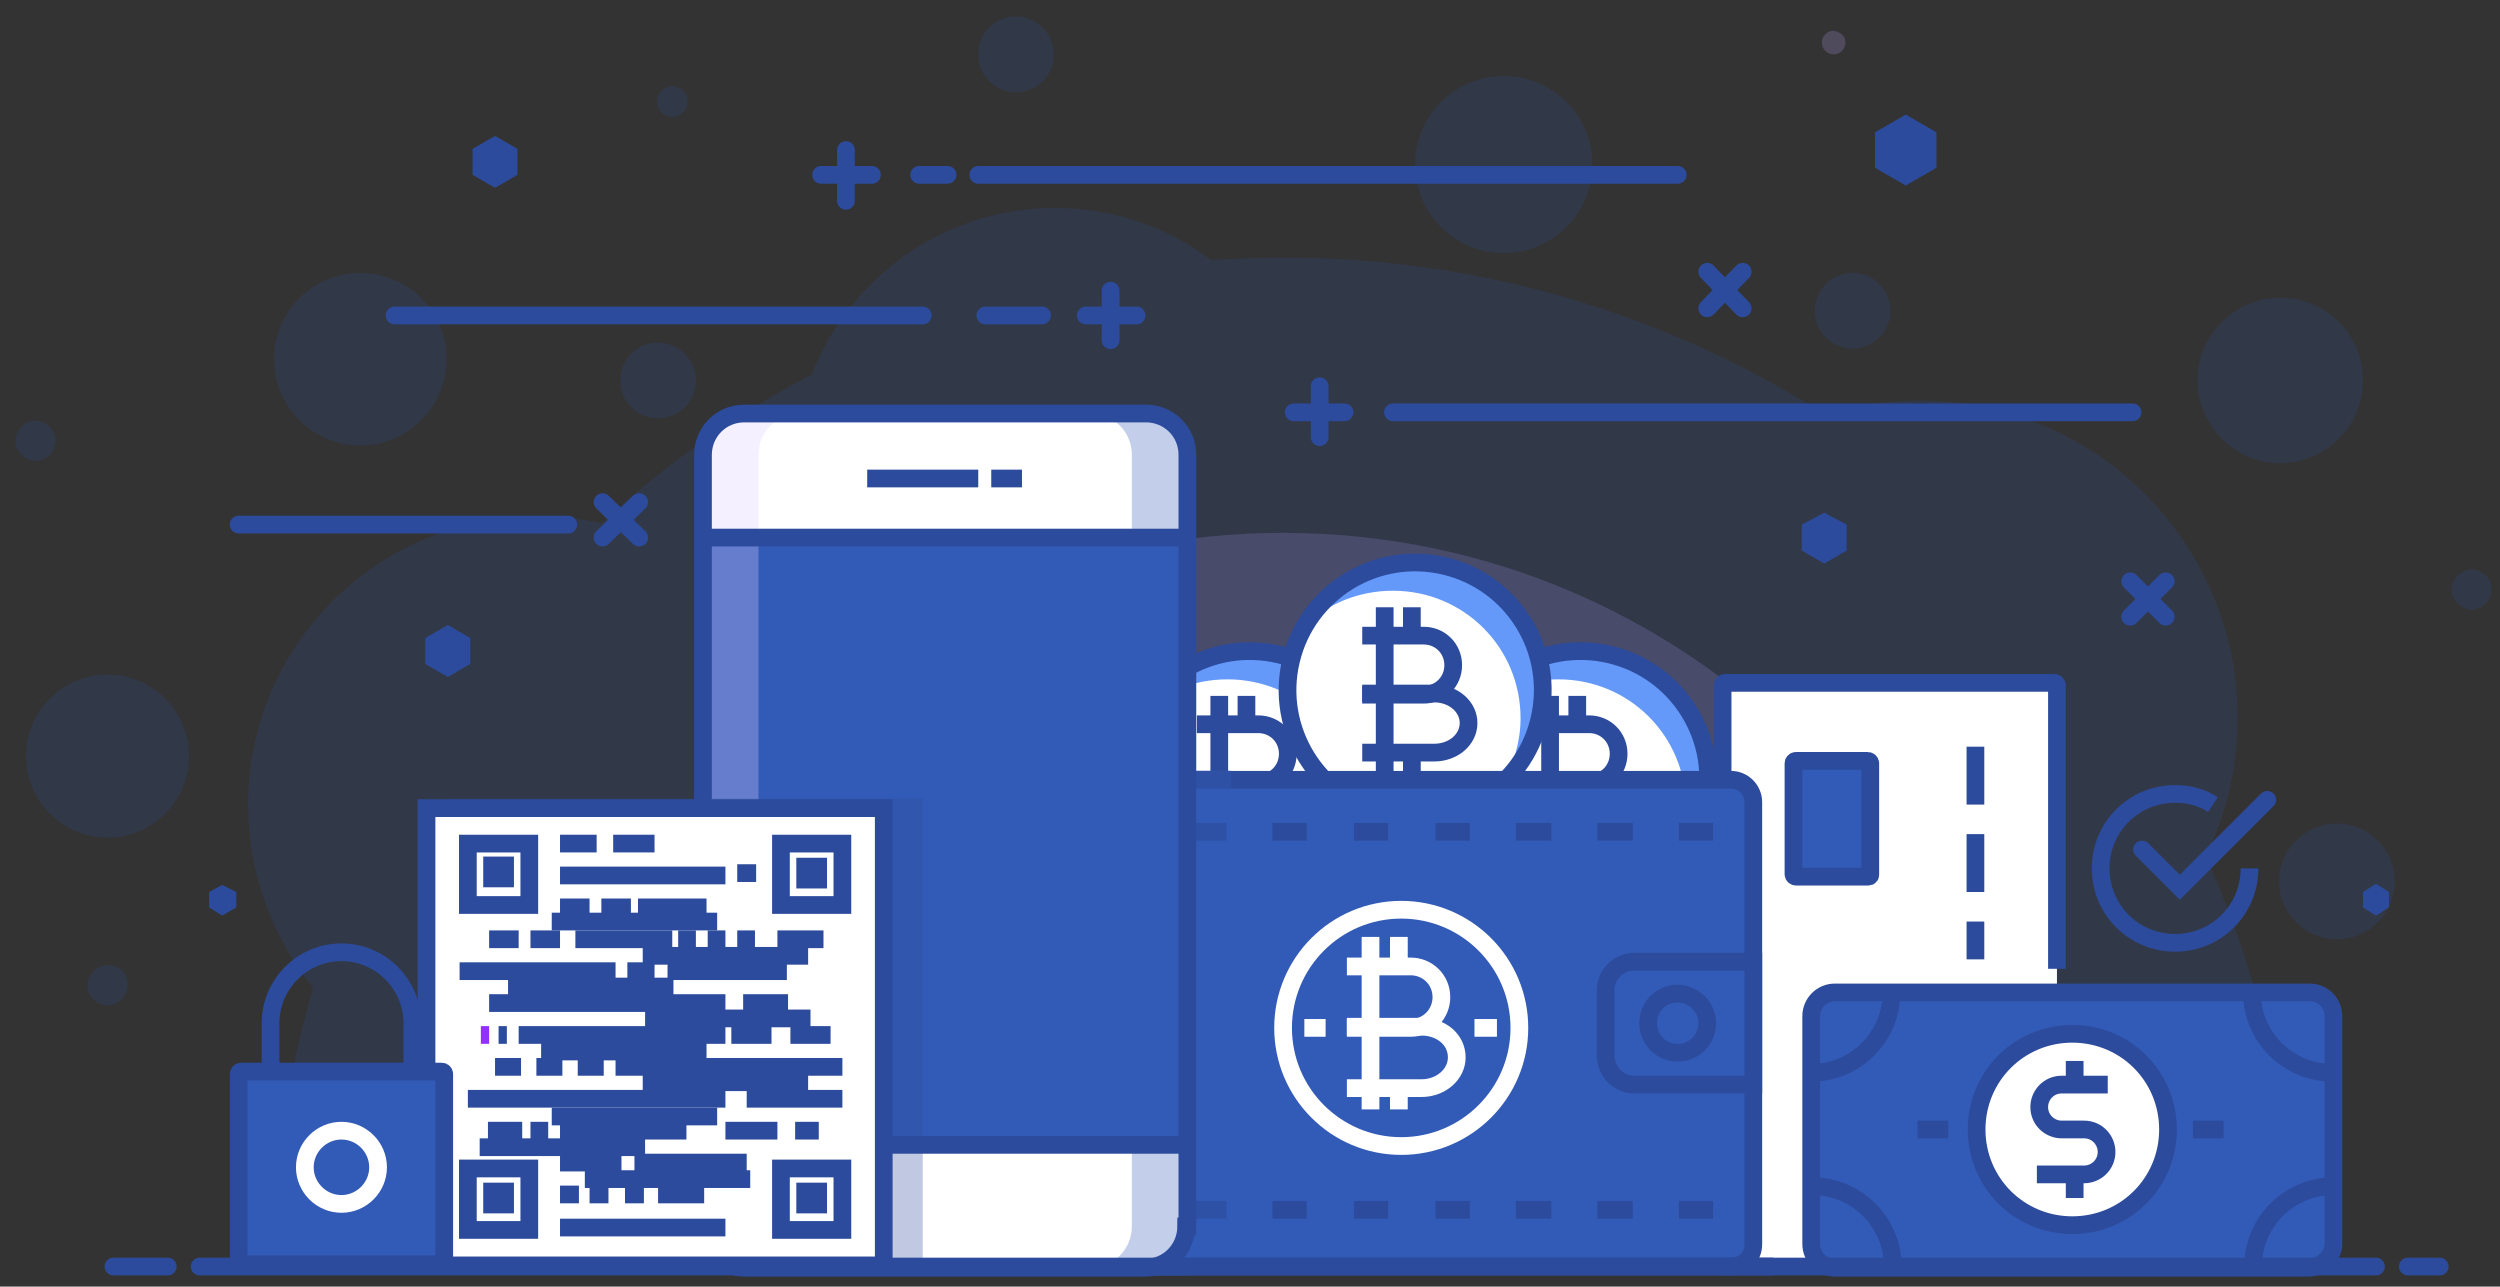 <?xml version="1.0" encoding="UTF-8"?> <!-- Generator: Adobe Illustrator 22.0.0, SVG Export Plug-In . SVG Version: 6.00 Build 0) --> <svg xmlns="http://www.w3.org/2000/svg" xmlns:xlink="http://www.w3.org/1999/xlink" id="Слой_1" x="0px" y="0px" viewBox="0 0 211.6 108.9" style="enable-background:new 0 0 211.6 108.9;" xml:space="preserve"><rect x="0" y="0" width="211.6" height="108.9" fill="#333333" stroke="none"/> <style type="text/css"> .st0{opacity:0.2;fill:#C6ABFF;} .st1{opacity:0.2;fill:#2C4B9C;} .st2{fill:none;stroke:#2C4B9C;stroke-width:1.5;stroke-linecap:round;stroke-miterlimit:10;} .st3{fill:none;stroke:#2C4B9C;stroke-width:1.5;stroke-miterlimit:10;} .st4{fill:#FFFFFF;} .st5{fill:#325BB7;} .st6{fill:#2C4B9C;} .st7{fill:#6499F9;} .st8{fill:none;stroke:#9130FF;stroke-width:1.5;stroke-miterlimit:10;} .st9{fill:none;stroke:#FFFFFF;stroke-width:1.5;stroke-miterlimit:10;} .st10{opacity:0.3;fill:#325BB7;} .st11{opacity:0.3;fill:#DDCDFF;} .st12{opacity:0.3;fill:#2C4B9C;} </style> <path id="XMLID_869_" class="st0" d="M170.7,107.2c0-34.3-27.8-62.1-62.1-62.1s-62.1,27.8-62.1,62.1H170.7z"></path> <path id="XMLID_858_" class="st0" d="M197.4,86.4c0,0.7-0.6,1.3-1.3,1.3c-0.7,0-1.3-0.6-1.3-1.3c0-0.7,0.6-1.3,1.3-1.3 C196.8,85,197.4,85.6,197.4,86.4z"></path> <path id="XMLID_857_" class="st0" d="M156.2,3.6c0,0.5-0.4,1-1,1c-0.5,0-1-0.4-1-1c0-0.5,0.4-1,1-1C155.8,2.7,156.2,3.1,156.2,3.6z"></path> <g> <path id="XMLID_870_" class="st1" d="M194.1,107.2c0-12.4-2.6-24.1-7.4-34.7c1.7-3.5,2.7-7.5,2.7-11.7c0-14.9-12.1-26.9-26.9-26.9 c-2.8,0-5.5,0.4-8,1.2c-13.2-8.4-29-13.3-45.8-13.3c-2.1,0-4.2,0.1-6.2,0.2c-3.7-2.8-8.3-4.4-13.2-4.4c-9.4,0-17.4,5.9-20.6,14.1 c-6.5,3.4-12.5,7.7-17.8,12.6c-1.7-0.4-3.5-0.6-5.4-0.6C31.9,43.7,21,54.7,21,68.1c0,5.9,2.1,11.3,5.5,15.5 c-2.2,7.5-3.3,15.4-3.3,23.6H194.1z"></path> <path id="XMLID_868_" class="st1" d="M202.7,74.6c0,2.7-2.2,4.9-4.9,4.9s-4.9-2.2-4.9-4.9c0-2.7,2.2-4.9,4.9-4.9 S202.7,71.9,202.7,74.6z"></path> <ellipse id="XMLID_867_" transform="matrix(0.707 -0.707 0.707 0.707 27.447 94.098)" class="st1" cx="127.3" cy="13.9" rx="7.5" ry="7.5"></ellipse> <path id="XMLID_862_" class="st1" d="M58.9,32.2c0,1.8-1.4,3.2-3.2,3.2s-3.2-1.4-3.2-3.2c0-1.8,1.4-3.2,3.2-3.2 S58.9,30.5,58.9,32.2z"></path> <circle id="XMLID_860_" class="st1" cx="156.8" cy="26.3" r="3.2"></circle> <path id="XMLID_859_" class="st1" d="M89.2,4.6c0,1.8-1.4,3.2-3.2,3.2c-1.8,0-3.2-1.4-3.2-3.2c0-1.8,1.4-3.2,3.2-3.2 C87.8,1.4,89.2,2.9,89.2,4.6z"></path> <circle id="XMLID_856_" class="st1" cx="56.9" cy="8.6" r="1.3"></circle> <path id="XMLID_855_" class="st1" d="M4.7,37.3C4.7,38.3,3.9,39,3,39s-1.7-0.8-1.7-1.7c0-0.9,0.8-1.7,1.7-1.7S4.7,36.4,4.7,37.3z"></path> <path id="XMLID_854_" class="st1" d="M210.9,49.9c0,0.9-0.8,1.7-1.7,1.7c-0.9,0-1.7-0.8-1.7-1.7c0-0.9,0.8-1.7,1.7-1.7 C210.1,48.2,210.9,48.9,210.9,49.9z"></path> <circle id="XMLID_853_" class="st1" cx="30.5" cy="30.4" r="7.3"></circle> <path id="XMLID_852_" class="st1" d="M10.8,83.4c0,0.9-0.8,1.7-1.7,1.7c-0.9,0-1.7-0.8-1.7-1.7c0-0.9,0.8-1.7,1.7-1.7 C10.1,81.6,10.8,82.4,10.8,83.4z"></path> <path id="XMLID_851_" class="st1" d="M200,32.2c0,3.9-3.2,7-7,7c-3.9,0-7-3.2-7-7c0-3.9,3.2-7,7-7C196.9,25.2,200,28.3,200,32.2z"></path> <circle id="XMLID_850_" class="st1" cx="9.1" cy="64" r="6.9"></circle> </g> <g id="XMLID_415_"> <polyline id="XMLID_417_" class="st2" points="181.3,71.9 184.5,75.1 191.9,67.7 "></polyline> <path id="XMLID_416_" class="st3" d="M187.3,68.1c-0.9-0.6-2-0.9-3.2-0.9c-3.5,0-6.3,2.8-6.3,6.3c0,3.5,2.8,6.3,6.3,6.3 s6.3-2.8,6.3-6.3"></path> </g> <path id="XMLID_414_" class="st4" d="M174.1,81.8v-24c0-0.1-0.1-0.2-0.2-0.2H146c-0.1,0-0.2,0.1-0.2,0.2v48.9c0,0.2,0.1,0.3,0.3,0.3 h4l24,0.1V81.8z"></path> <path id="XMLID_413_" class="st5" d="M195.5,107.2h-40.2c-1.1,0-2-0.9-2-2V86c0-1.1,0.9-2,2-2h40.2c1.1,0,2,0.9,2,2v19.3 C197.5,106.3,196.6,107.2,195.5,107.2z"></path> <path id="XMLID_412_" class="st4" d="M183.6,95.7c0,4.5-3.6,8.1-8.1,8.1s-8.1-3.6-8.1-8.1c0-4.5,3.6-8.1,8.1-8.1 S183.6,91.2,183.6,95.7z"></path> <path id="XMLID_411_" class="st5" d="M158.3,74.2h-6.1c-0.1,0-0.2-0.1-0.2-0.2v-9.4c0-0.1,0.1-0.2,0.2-0.2h6.1 c0.1,0,0.2,0.1,0.2,0.2V74C158.5,74.1,158.4,74.2,158.3,74.2z"></path> <g id="XMLID_407_"> <path id="XMLID_410_" class="st3" d="M178.4,91.8h-3.9c-1.1,0-1.9,0.9-1.9,1.9l0,0c0,1.1,0.9,1.9,1.9,1.9h1.9 c1.1,0,1.9,0.9,1.9,1.9l0,0c0,1.1-0.9,1.9-1.9,1.9h-4"></path> <line id="XMLID_409_" class="st3" x1="175.6" y1="91.8" x2="175.6" y2="89.8"></line> <line id="XMLID_408_" class="st3" x1="175.6" y1="101.4" x2="175.6" y2="99.5"></line> </g> <path id="XMLID_406_" class="st3" d="M197.5,105.3V86c0-1.1-0.9-2-2-2h-40.2c-1.1,0-2,0.9-2,2v19.3c0,1.1,0.9,2,2,2h40.2 C196.6,107.2,197.5,106.3,197.5,105.3z"></path> <path id="XMLID_405_" class="st3" d="M153.3,90.8c3.8,0,6.8-3.1,6.8-6.8"></path> <path id="XMLID_404_" class="st3" d="M190.6,84c0,3.8,3.1,6.8,6.8,6.8"></path> <path id="XMLID_403_" class="st3" d="M160.2,107.2c0-3.8-3.1-6.8-6.8-6.8"></path> <path id="XMLID_402_" class="st3" d="M197.5,100.4c-3.8,0-6.8,3.1-6.8,6.8"></path> <path id="XMLID_401_" class="st3" d="M175.4,87.5c-4.5,0-8.1,3.6-8.1,8.1c0,4.5,3.6,8.1,8.1,8.1c4.5,0,8.1-3.6,8.1-8.1 C183.5,91.1,179.9,87.5,175.4,87.5z"></path> <line id="XMLID_400_" class="st3" x1="164.9" y1="95.6" x2="162.3" y2="95.6"></line> <line id="XMLID_399_" class="st3" x1="188.2" y1="95.6" x2="185.6" y2="95.6"></line> <path id="XMLID_397_" class="st3" d="M174.1,82V58c0-0.1-0.1-0.2-0.2-0.2H146c-0.1,0-0.2,0.1-0.2,0.2v48.9c0,0.2,0.1,0.3,0.3,0.3h4"></path> <line id="XMLID_396_" class="st3" x1="167.2" y1="68.1" x2="167.2" y2="63.2"></line> <line id="XMLID_395_" class="st3" x1="167.2" y1="75.5" x2="167.2" y2="70.6"></line> <line id="XMLID_394_" class="st3" x1="167.2" y1="81.2" x2="167.2" y2="78"></line> <path id="XMLID_393_" class="st3" d="M158.3,74v-9.4c0-0.1-0.1-0.2-0.2-0.2H152c-0.1,0-0.2,0.1-0.2,0.2V74c0,0.1,0.1,0.2,0.2,0.2 h6.1C158.3,74.2,158.3,74.1,158.3,74z"></path> <line id="XMLID_831_" class="st2" x1="142" y1="14.8" x2="82.8" y2="14.8"></line> <line id="XMLID_809_" class="st2" x1="77.8" y1="14.8" x2="80.2" y2="14.8"></line> <g id="XMLID_806_"> <line id="XMLID_808_" class="st2" x1="73.8" y1="14.8" x2="69.5" y2="14.8"></line> <line id="XMLID_807_" class="st2" x1="71.6" y1="17" x2="71.6" y2="12.7"></line> </g> <g id="XMLID_796_"> <line id="XMLID_805_" class="st2" x1="91.9" y1="26.7" x2="96.2" y2="26.7"></line> <line id="XMLID_797_" class="st2" x1="94" y1="28.8" x2="94" y2="24.6"></line> </g> <g id="XMLID_789_"> <line id="XMLID_792_" class="st2" x1="109.5" y1="34.9" x2="113.8" y2="34.9"></line> <line id="XMLID_791_" class="st2" x1="111.7" y1="37" x2="111.7" y2="32.7"></line> </g> <g id="XMLID_786_"> <line id="XMLID_788_" class="st2" x1="183.3" y1="52.2" x2="180.3" y2="49.2"></line> <line id="XMLID_787_" class="st2" x1="180.3" y1="52.2" x2="183.3" y2="49.2"></line> </g> <g id="XMLID_243_"> <line id="XMLID_305_" class="st2" x1="147.5" y1="26.1" x2="144.5" y2="23"></line> <line id="XMLID_253_" class="st2" x1="144.5" y1="26.1" x2="147.5" y2="23"></line> </g> <g id="XMLID_695_"> <line id="XMLID_697_" class="st2" x1="51" y1="45.5" x2="54.1" y2="42.5"></line> <line id="XMLID_696_" class="st2" x1="54.1" y1="45.5" x2="51" y2="42.5"></line> </g> <line id="XMLID_680_" class="st2" x1="33.4" y1="26.7" x2="78.1" y2="26.7"></line> <line id="XMLID_577_" class="st2" x1="48.1" y1="44.4" x2="20.2" y2="44.4"></line> <line id="XMLID_575_" class="st2" x1="180.5" y1="34.9" x2="117.9" y2="34.9"></line> <line id="XMLID_535_" class="st2" x1="88.2" y1="26.7" x2="83.4" y2="26.7"></line> <polygon id="XMLID_388_" class="st6" points="36,54 37.9,52.9 39.8,54 39.8,56.2 37.9,57.3 36,56.2 "></polygon> <polygon id="XMLID_62_" class="st6" points="40,12.6 41.9,11.5 43.8,12.6 43.8,14.8 41.9,15.9 40,14.8 "></polygon> <polygon id="XMLID_387_" class="st6" points="200,75.5 201.1,74.8 202.2,75.5 202.2,76.8 201.1,77.5 200,76.8 "></polygon> <polygon id="XMLID_386_" class="st6" points="17.7,75.5 18.8,74.9 20,75.5 20,76.8 18.8,77.5 17.7,76.8 "></polygon> <polygon id="XMLID_385_" class="st6" points="152.5,44.4 154.4,43.4 156.3,44.4 156.3,46.6 154.4,47.7 152.5,46.6 "></polygon> <polygon id="XMLID_383_" class="st6" points="158.7,11.2 161.3,9.7 163.9,11.2 163.9,14.2 161.3,15.7 158.7,14.2 "></polygon> <ellipse id="XMLID_190_" transform="matrix(0.231 -0.973 0.973 0.231 38.752 180.876)" class="st4" cx="133.8" cy="65.9" rx="10.8" ry="10.8"></ellipse> <path id="XMLID_187_" class="st7" d="M133.8,55.1c-4,0-7.4,2.1-9.3,5.3c1.9-1.8,4.5-2.9,7.4-2.9c6,0,10.8,4.8,10.8,10.8 c0,2-0.6,3.9-1.5,5.5c2.1-2,3.4-4.8,3.4-7.9C144.6,60,139.7,55.1,133.8,55.1z"></path> <g id="XMLID_175_"> <path id="XMLID_186_" class="st3" d="M129.3,61.3h5.2c1.4,0,2.5,1.1,2.5,2.5v0c0,1.4-1.1,2.5-2.5,2.5h-5.2"></path> <path id="XMLID_182_" class="st3" d="M129.3,66.2h6.1c1.6,0,2.9,1.1,2.9,2.5l0,0c0,1.4-1.3,2.5-2.9,2.5h-6.1"></path> <line id="XMLID_181_" class="st3" x1="131.2" y1="58.9" x2="131.2" y2="72.9"></line> <line id="XMLID_178_" class="st3" x1="133.5" y1="58.9" x2="133.5" y2="61.3"></line> <line id="XMLID_176_" class="st3" x1="133.5" y1="71.1" x2="133.5" y2="72.9"></line> </g> <ellipse id="XMLID_174_" transform="matrix(0.231 -0.973 0.973 0.231 38.752 180.876)" class="st3" cx="133.8" cy="65.9" rx="10.8" ry="10.8"></ellipse> <ellipse id="XMLID_171_" transform="matrix(0.231 -0.973 0.973 0.231 17.215 153.632)" class="st4" cx="105.8" cy="65.9" rx="10.8" ry="10.8"></ellipse> <path id="XMLID_170_" class="st7" d="M105.8,55.1c-4,0-7.4,2.1-9.3,5.3c1.9-1.8,4.5-2.9,7.4-2.9c6,0,10.8,4.8,10.8,10.8 c0,2-0.6,3.9-1.5,5.5c2.1-2,3.4-4.8,3.4-7.9C116.6,60,111.7,55.1,105.8,55.1z"></path> <g id="XMLID_151_"> <path id="XMLID_158_" class="st3" d="M101.3,61.3h5.2c1.4,0,2.5,1.1,2.5,2.5v0c0,1.4-1.1,2.5-2.5,2.5h-5.2"></path> <path id="XMLID_155_" class="st3" d="M101.3,66.2h6.1c1.6,0,2.9,1.1,2.9,2.5l0,0c0,1.4-1.3,2.5-2.9,2.5h-6.1"></path> <line id="XMLID_154_" class="st3" x1="103.2" y1="58.9" x2="103.2" y2="72.9"></line> <line id="XMLID_153_" class="st3" x1="105.5" y1="58.9" x2="105.5" y2="61.3"></line> <line id="XMLID_152_" class="st3" x1="105.5" y1="71.1" x2="105.5" y2="72.9"></line> </g> <ellipse id="XMLID_150_" transform="matrix(0.231 -0.973 0.973 0.231 17.215 153.632)" class="st3" cx="105.8" cy="65.9" rx="10.8" ry="10.8"></ellipse> <ellipse id="XMLID_1167_" transform="matrix(0.231 -0.973 0.973 0.231 35.281 161.485)" class="st4" cx="119.8" cy="58.4" rx="10.8" ry="10.8"></ellipse> <path id="XMLID_1171_" class="st7" d="M119.8,47.6c-4,0-7.4,2.1-9.3,5.3c1.9-1.8,4.5-2.9,7.4-2.9c6,0,10.8,4.8,10.8,10.8 c0,2-0.6,3.9-1.5,5.5c2.1-2,3.4-4.8,3.4-7.9C130.6,52.5,125.7,47.6,119.8,47.6z"></path> <g id="XMLID_1164_"> <path id="XMLID_1163_" class="st3" d="M115.3,53.8h5.2c1.4,0,2.5,1.1,2.5,2.5v0c0,1.4-1.1,2.5-2.5,2.5h-5.2"></path> <path id="XMLID_830_" class="st3" d="M115.3,58.7h6.1c1.6,0,2.9,1.1,2.9,2.5l0,0c0,1.4-1.3,2.5-2.9,2.5h-6.1"></path> <line id="XMLID_1165_" class="st3" x1="117.2" y1="51.4" x2="117.2" y2="65.4"></line> <line id="XMLID_958_" class="st3" x1="119.5" y1="51.4" x2="119.5" y2="53.8"></line> <line id="XMLID_1162_" class="st3" x1="119.5" y1="63.6" x2="119.5" y2="65.4"></line> </g> <ellipse id="XMLID_1166_" transform="matrix(0.231 -0.973 0.973 0.231 35.281 161.485)" class="st3" cx="119.8" cy="58.4" rx="10.8" ry="10.8"></ellipse> <path id="XMLID_306_" class="st5" d="M146.5,107.2h-53c-1.1,0-1.9-0.9-1.9-1.9V67.9c0-1.1,0.9-1.9,1.9-1.9h53c1.1,0,1.9,0.9,1.9,1.9 v37.4C148.4,106.4,147.6,107.2,146.5,107.2z"></path> <path id="XMLID_303_" class="st3" d="M146.5,107.2h-53c-1.1,0-1.9-0.9-1.9-1.9V67.9c0-1.1,0.9-1.9,1.9-1.9h53c1.1,0,1.9,0.9,1.9,1.9 v37.4C148.4,106.4,147.6,107.2,146.5,107.2z"></path> <path id="XMLID_309_" class="st5" d="M138.3,91.8h10.1V81.4h-10.1c-1.3,0-2.4,1.1-2.4,2.4v5.5C135.9,90.7,137,91.8,138.3,91.8z"></path> <path id="XMLID_304_" class="st3" d="M138.3,91.8h10.1V81.4h-10.1c-1.3,0-2.4,1.1-2.4,2.4v5.5C135.9,90.7,137,91.8,138.3,91.8z"></path> <path id="XMLID_137_" class="st5" d="M144.5,86.6c0,1.4-1.1,2.5-2.5,2.5c-1.4,0-2.5-1.1-2.5-2.5s1.1-2.5,2.5-2.5 C143.3,84.1,144.5,85.2,144.5,86.6z"></path> <path id="XMLID_113_" class="st3" d="M144.5,86.6c0,1.4-1.1,2.5-2.5,2.5c-1.4,0-2.5-1.1-2.5-2.5s1.1-2.5,2.5-2.5 C143.3,84.1,144.5,85.2,144.5,86.6z"></path> <line id="XMLID_74_" class="st3" x1="145" y1="70.4" x2="142.1" y2="70.4"></line> <line id="XMLID_321_" class="st3" x1="138.2" y1="70.4" x2="135.2" y2="70.4"></line> <line id="XMLID_65_" class="st3" x1="131.3" y1="70.4" x2="128.3" y2="70.4"></line> <line id="XMLID_59_" class="st3" x1="124.4" y1="70.4" x2="121.5" y2="70.4"></line> <line id="XMLID_56_" class="st3" x1="117.5" y1="70.4" x2="114.6" y2="70.4"></line> <line id="XMLID_54_" class="st3" x1="110.6" y1="70.4" x2="107.7" y2="70.4"></line> <line id="XMLID_53_" class="st3" x1="103.8" y1="70.4" x2="100.8" y2="70.4"></line> <line id="XMLID_42_" class="st8" x1="96.9" y1="70.4" x2="93.9" y2="70.4"></line> <line id="XMLID_357_" class="st3" x1="145" y1="102.4" x2="142.1" y2="102.4"></line> <line id="XMLID_27_" class="st3" x1="138.2" y1="102.4" x2="135.2" y2="102.4"></line> <line id="XMLID_355_" class="st3" x1="131.3" y1="102.4" x2="128.3" y2="102.4"></line> <line id="XMLID_352_" class="st3" x1="124.4" y1="102.4" x2="121.5" y2="102.4"></line> <line id="XMLID_25_" class="st3" x1="117.5" y1="102.4" x2="114.6" y2="102.4"></line> <line id="XMLID_24_" class="st3" x1="110.6" y1="102.4" x2="107.7" y2="102.4"></line> <line id="XMLID_20_" class="st3" x1="103.8" y1="102.4" x2="100.8" y2="102.4"></line> <line id="XMLID_347_" class="st8" x1="96.9" y1="102.4" x2="93.9" y2="102.4"></line> <g id="XMLID_157_"> <path id="XMLID_169_" class="st9" d="M114,81.8h5.4c1.4,0,2.6,1.1,2.6,2.6v0c0,1.4-1.1,2.6-2.6,2.6H114"></path> <path id="XMLID_168_" class="st9" d="M114,86.9h6.3c1.7,0,3,1.1,3,2.6l0,0c0,1.4-1.3,2.6-3,2.6H114"></path> <line id="XMLID_164_" class="st9" x1="116" y1="79.3" x2="116" y2="93.9"></line> <line id="XMLID_162_" class="st9" x1="118.4" y1="79.3" x2="118.4" y2="81.8"></line> <line id="XMLID_159_" class="st9" x1="118.4" y1="92" x2="118.4" y2="93.9"></line> <line id="XMLID_138_" class="st9" x1="110.4" y1="87" x2="112.2" y2="87"></line> <line id="XMLID_95_" class="st9" x1="124.8" y1="87" x2="126.7" y2="87"></line> <circle id="XMLID_139_" class="st9" cx="118.6" cy="87" r="10"></circle> </g> <path id="XMLID_235_" class="st10" d="M104.2,103.8V65.2H93.5c-1.5,0-2.7,1.2-2.7,2.7v37.4c0,1.5,1.2,2.7,2.7,2.7h6.4 C102.3,108,104.2,106.1,104.2,103.8z"></path> <path id="XMLID_222_" class="st4" d="M100.4,38.5c0-1.9-1.5-3.5-3.5-3.5H63c-1.9,0-3.5,1.5-3.5,3.5v65.3c0,1.9,1.5,3.5,3.5,3.5h34 c1.9,0,3.5-1.5,3.5-3.5V38.5z"></path> <rect id="XMLID_593_" x="59.5" y="46.1" class="st5" width="40.9" height="50.9"></rect> <path id="XMLID_221_" class="st10" d="M97,35h-4.7c1.9,0,3.5,1.5,3.5,3.5v65.3c0,1.9-1.5,3.5-3.5,3.5H97c1.9,0,3.5-1.5,3.5-3.5V38.5 C100.4,36.6,98.9,35,97,35z"></path> <path id="XMLID_216_" class="st11" d="M63,35h4.7c-1.9,0-3.5,1.5-3.5,3.5v65.3c0,1.9,1.5,3.5,3.5,3.5H63c-1.9,0-3.5-1.5-3.5-3.5 V38.5C59.5,36.6,61.1,35,63,35z"></path> <path id="XMLID_583_" class="st3" d="M100.4,103.8c0,1.9-1.5,3.5-3.5,3.5H63c-1.9,0-3.5-1.5-3.5-3.5V38.5c0-1.9,1.5-3.5,3.5-3.5h34 c1.9,0,3.5,1.5,3.5,3.5V103.8z"></path> <line id="XMLID_582_" class="st3" x1="59.5" y1="45.5" x2="100.4" y2="45.5"></line> <line id="XMLID_215_" class="st3" x1="82.8" y1="40.5" x2="73.4" y2="40.5"></line> <line id="XMLID_202_" class="st3" x1="86.5" y1="40.5" x2="83.9" y2="40.5"></line> <line id="XMLID_201_" class="st3" x1="100.4" y1="96.9" x2="59.5" y2="96.9"></line> <g id="XMLID_311_"> <line id="XMLID_315_" class="st2" x1="16.9" y1="107.2" x2="201.1" y2="107.2"></line> <line id="XMLID_314_" class="st2" x1="203.8" y1="107.2" x2="206.5" y2="107.2"></line> <line id="XMLID_313_" class="st2" x1="14.2" y1="107.2" x2="9.6" y2="107.2"></line> </g> <rect id="XMLID_899_" x="37.9" y="67.6" class="st12" width="40.2" height="40.2"></rect> <rect id="XMLID_247_" x="36.1" y="68.4" class="st4" width="38.7" height="38.7"></rect> <rect id="XMLID_246_" x="36.1" y="68.4" class="st2" width="38.7" height="38.7"></rect> <rect id="XMLID_249_" x="39.6" y="71.4" class="st2" width="5.2" height="5.2"></rect> <rect id="XMLID_250_" x="39.6" y="98.9" class="st2" width="5.2" height="5.2"></rect> <rect id="XMLID_224_" x="40.9" y="100.1" class="st6" width="2.6" height="2.6"></rect> <rect id="XMLID_230_" x="40.9" y="72.5" class="st6" width="2.6" height="2.6"></rect> <rect id="XMLID_231_" x="67.4" y="72.6" class="st6" width="2.6" height="2.6"></rect> <rect id="XMLID_233_" x="67.4" y="100.1" class="st6" width="2.6" height="2.6"></rect> <rect id="XMLID_252_" x="66.1" y="71.4" class="st2" width="5.2" height="5.2"></rect> <rect id="XMLID_251_" x="66.1" y="98.9" class="st2" width="5.2" height="5.2"></rect> <line id="XMLID_268_" class="st3" x1="47.4" y1="71.4" x2="50.5" y2="71.4"></line> <line id="XMLID_274_" class="st3" x1="47.4" y1="74.1" x2="61.4" y2="74.1"></line> <line id="XMLID_276_" class="st3" x1="47.4" y1="76.8" x2="49.9" y2="76.8"></line> <line id="XMLID_300_" class="st3" x1="50.9" y1="76.8" x2="53.4" y2="76.8"></line> <line id="XMLID_302_" class="st3" x1="54" y1="76.8" x2="59.8" y2="76.8"></line> <line id="XMLID_277_" class="st3" x1="41.4" y1="79.5" x2="43.9" y2="79.5"></line> <line id="XMLID_307_" class="st3" x1="44.9" y1="79.5" x2="47.4" y2="79.5"></line> <line id="XMLID_308_" class="st3" x1="48.7" y1="79.5" x2="56.9" y2="79.5"></line> <line id="XMLID_310_" class="st3" x1="57.4" y1="79.5" x2="58.9" y2="79.5"></line> <line id="XMLID_312_" class="st3" x1="59.9" y1="79.5" x2="61.4" y2="79.5"></line> <line id="XMLID_316_" class="st3" x1="62.4" y1="79.5" x2="63.9" y2="79.5"></line> <line id="XMLID_317_" class="st3" x1="65.8" y1="79.5" x2="69.7" y2="79.5"></line> <line id="XMLID_282_" class="st3" x1="38.9" y1="82.2" x2="52.1" y2="82.2"></line> <line id="XMLID_318_" class="st3" x1="55.4" y1="82.2" x2="53.1" y2="82.2"></line> <line id="XMLID_319_" class="st3" x1="56.5" y1="82.2" x2="66.6" y2="82.2"></line> <line id="XMLID_292_" class="st3" x1="41.4" y1="84.9" x2="61.4" y2="84.9"></line> <line id="XMLID_320_" class="st3" x1="66.7" y1="84.9" x2="62.9" y2="84.9"></line> <line id="XMLID_293_" class="st3" x1="43.9" y1="87.6" x2="61.4" y2="87.6"></line> <line id="XMLID_360_" class="st3" x1="65.3" y1="87.6" x2="61.9" y2="87.6"></line> <line id="XMLID_361_" class="st3" x1="70.3" y1="87.6" x2="66.9" y2="87.6"></line> <line id="XMLID_353_" class="st3" x1="42.9" y1="87.6" x2="42.2" y2="87.6"></line> <line id="XMLID_354_" class="st8" x1="41.4" y1="87.6" x2="40.7" y2="87.6"></line> <line id="XMLID_294_" class="st3" x1="52.1" y1="90.3" x2="71.3" y2="90.3"></line> <line id="XMLID_362_" class="st3" x1="51.1" y1="90.3" x2="48.9" y2="90.3"></line> <line id="XMLID_363_" class="st3" x1="47.6" y1="90.3" x2="45.4" y2="90.3"></line> <line id="XMLID_364_" class="st3" x1="44.1" y1="90.3" x2="41.9" y2="90.3"></line> <line id="XMLID_295_" class="st3" x1="39.6" y1="93" x2="61.4" y2="93"></line> <line id="XMLID_365_" class="st3" x1="71.3" y1="93" x2="63.2" y2="93"></line> <line id="XMLID_296_" class="st3" x1="47.4" y1="95.7" x2="58.1" y2="95.7"></line> <line id="XMLID_368_" class="st3" x1="65.8" y1="95.7" x2="61.4" y2="95.7"></line> <line id="XMLID_369_" class="st3" x1="67.3" y1="95.7" x2="69.3" y2="95.7"></line> <line id="XMLID_366_" class="st3" x1="44.9" y1="95.7" x2="46.4" y2="95.7"></line> <line id="XMLID_367_" class="st3" x1="41.3" y1="95.7" x2="44.2" y2="95.7"></line> <line id="XMLID_297_" class="st3" x1="47.4" y1="98.4" x2="52.6" y2="98.4"></line> <line id="XMLID_370_" class="st3" x1="63.2" y1="98.4" x2="53.7" y2="98.4"></line> <line id="XMLID_298_" class="st3" x1="47.4" y1="101.1" x2="49" y2="101.1"></line> <line id="XMLID_371_" class="st3" x1="49.9" y1="101.1" x2="51.5" y2="101.1"></line> <line id="XMLID_372_" class="st3" x1="52.9" y1="101.1" x2="54.5" y2="101.1"></line> <line id="XMLID_373_" class="st3" x1="55.7" y1="101.1" x2="59.6" y2="101.1"></line> <line id="XMLID_299_" class="st3" x1="47.4" y1="103.9" x2="61.4" y2="103.9"></line> <line id="XMLID_377_" class="st3" x1="40.6" y1="97.1" x2="54.6" y2="97.1"></line> <line id="XMLID_378_" class="st3" x1="46.7" y1="94.5" x2="60.7" y2="94.5"></line> <line id="XMLID_380_" class="st3" x1="54.4" y1="91.6" x2="68.4" y2="91.6"></line> <line id="XMLID_381_" class="st3" x1="45.8" y1="89" x2="59.8" y2="89"></line> <line id="XMLID_382_" class="st3" x1="54.6" y1="86.2" x2="68.6" y2="86.2"></line> <line id="XMLID_384_" class="st3" x1="43" y1="83.5" x2="57" y2="83.5"></line> <line id="XMLID_389_" class="st3" x1="54.4" y1="80.9" x2="68.4" y2="80.9"></line> <line id="XMLID_390_" class="st3" x1="46.7" y1="78" x2="60.7" y2="78"></line> <line id="XMLID_375_" class="st3" x1="49.5" y1="99.8" x2="63.5" y2="99.8"></line> <line id="XMLID_275_" class="st3" x1="64" y1="73.9" x2="62.4" y2="73.9"></line> <line id="XMLID_267_" class="st3" x1="55.4" y1="71.4" x2="51.9" y2="71.4"></line> <path id="XMLID_228_" class="st5" d="M37.5,106.9h-17c-0.1,0-0.2-0.1-0.2-0.2V90.9c0-0.1,0.1-0.2,0.2-0.2h17c0.1,0,0.2,0.1,0.2,0.2 v15.9C37.7,106.9,37.6,106.9,37.5,106.9z"></path> <path id="XMLID_227_" class="st3" d="M37.6,106.8V90.9c0-0.1-0.1-0.2-0.2-0.2h-17c-0.1,0-0.2,0.1-0.2,0.2v15.9 c0,0.1,0.1,0.2,0.2,0.2h17C37.5,106.9,37.6,106.9,37.6,106.8z"></path> <path id="XMLID_226_" class="st3" d="M34.9,90.7v-4.1c0-3.3-2.7-6-6-6l0,0c-3.3,0-6,2.7-6,6v4.1"></path> <path id="XMLID_225_" class="st9" d="M28.9,95.7c-1.7,0-3.1,1.4-3.1,3.1c0,1.7,1.4,3.1,3.1,3.1s3.1-1.4,3.1-3.1 C32,97.1,30.6,95.7,28.9,95.7z"></path> </svg> 